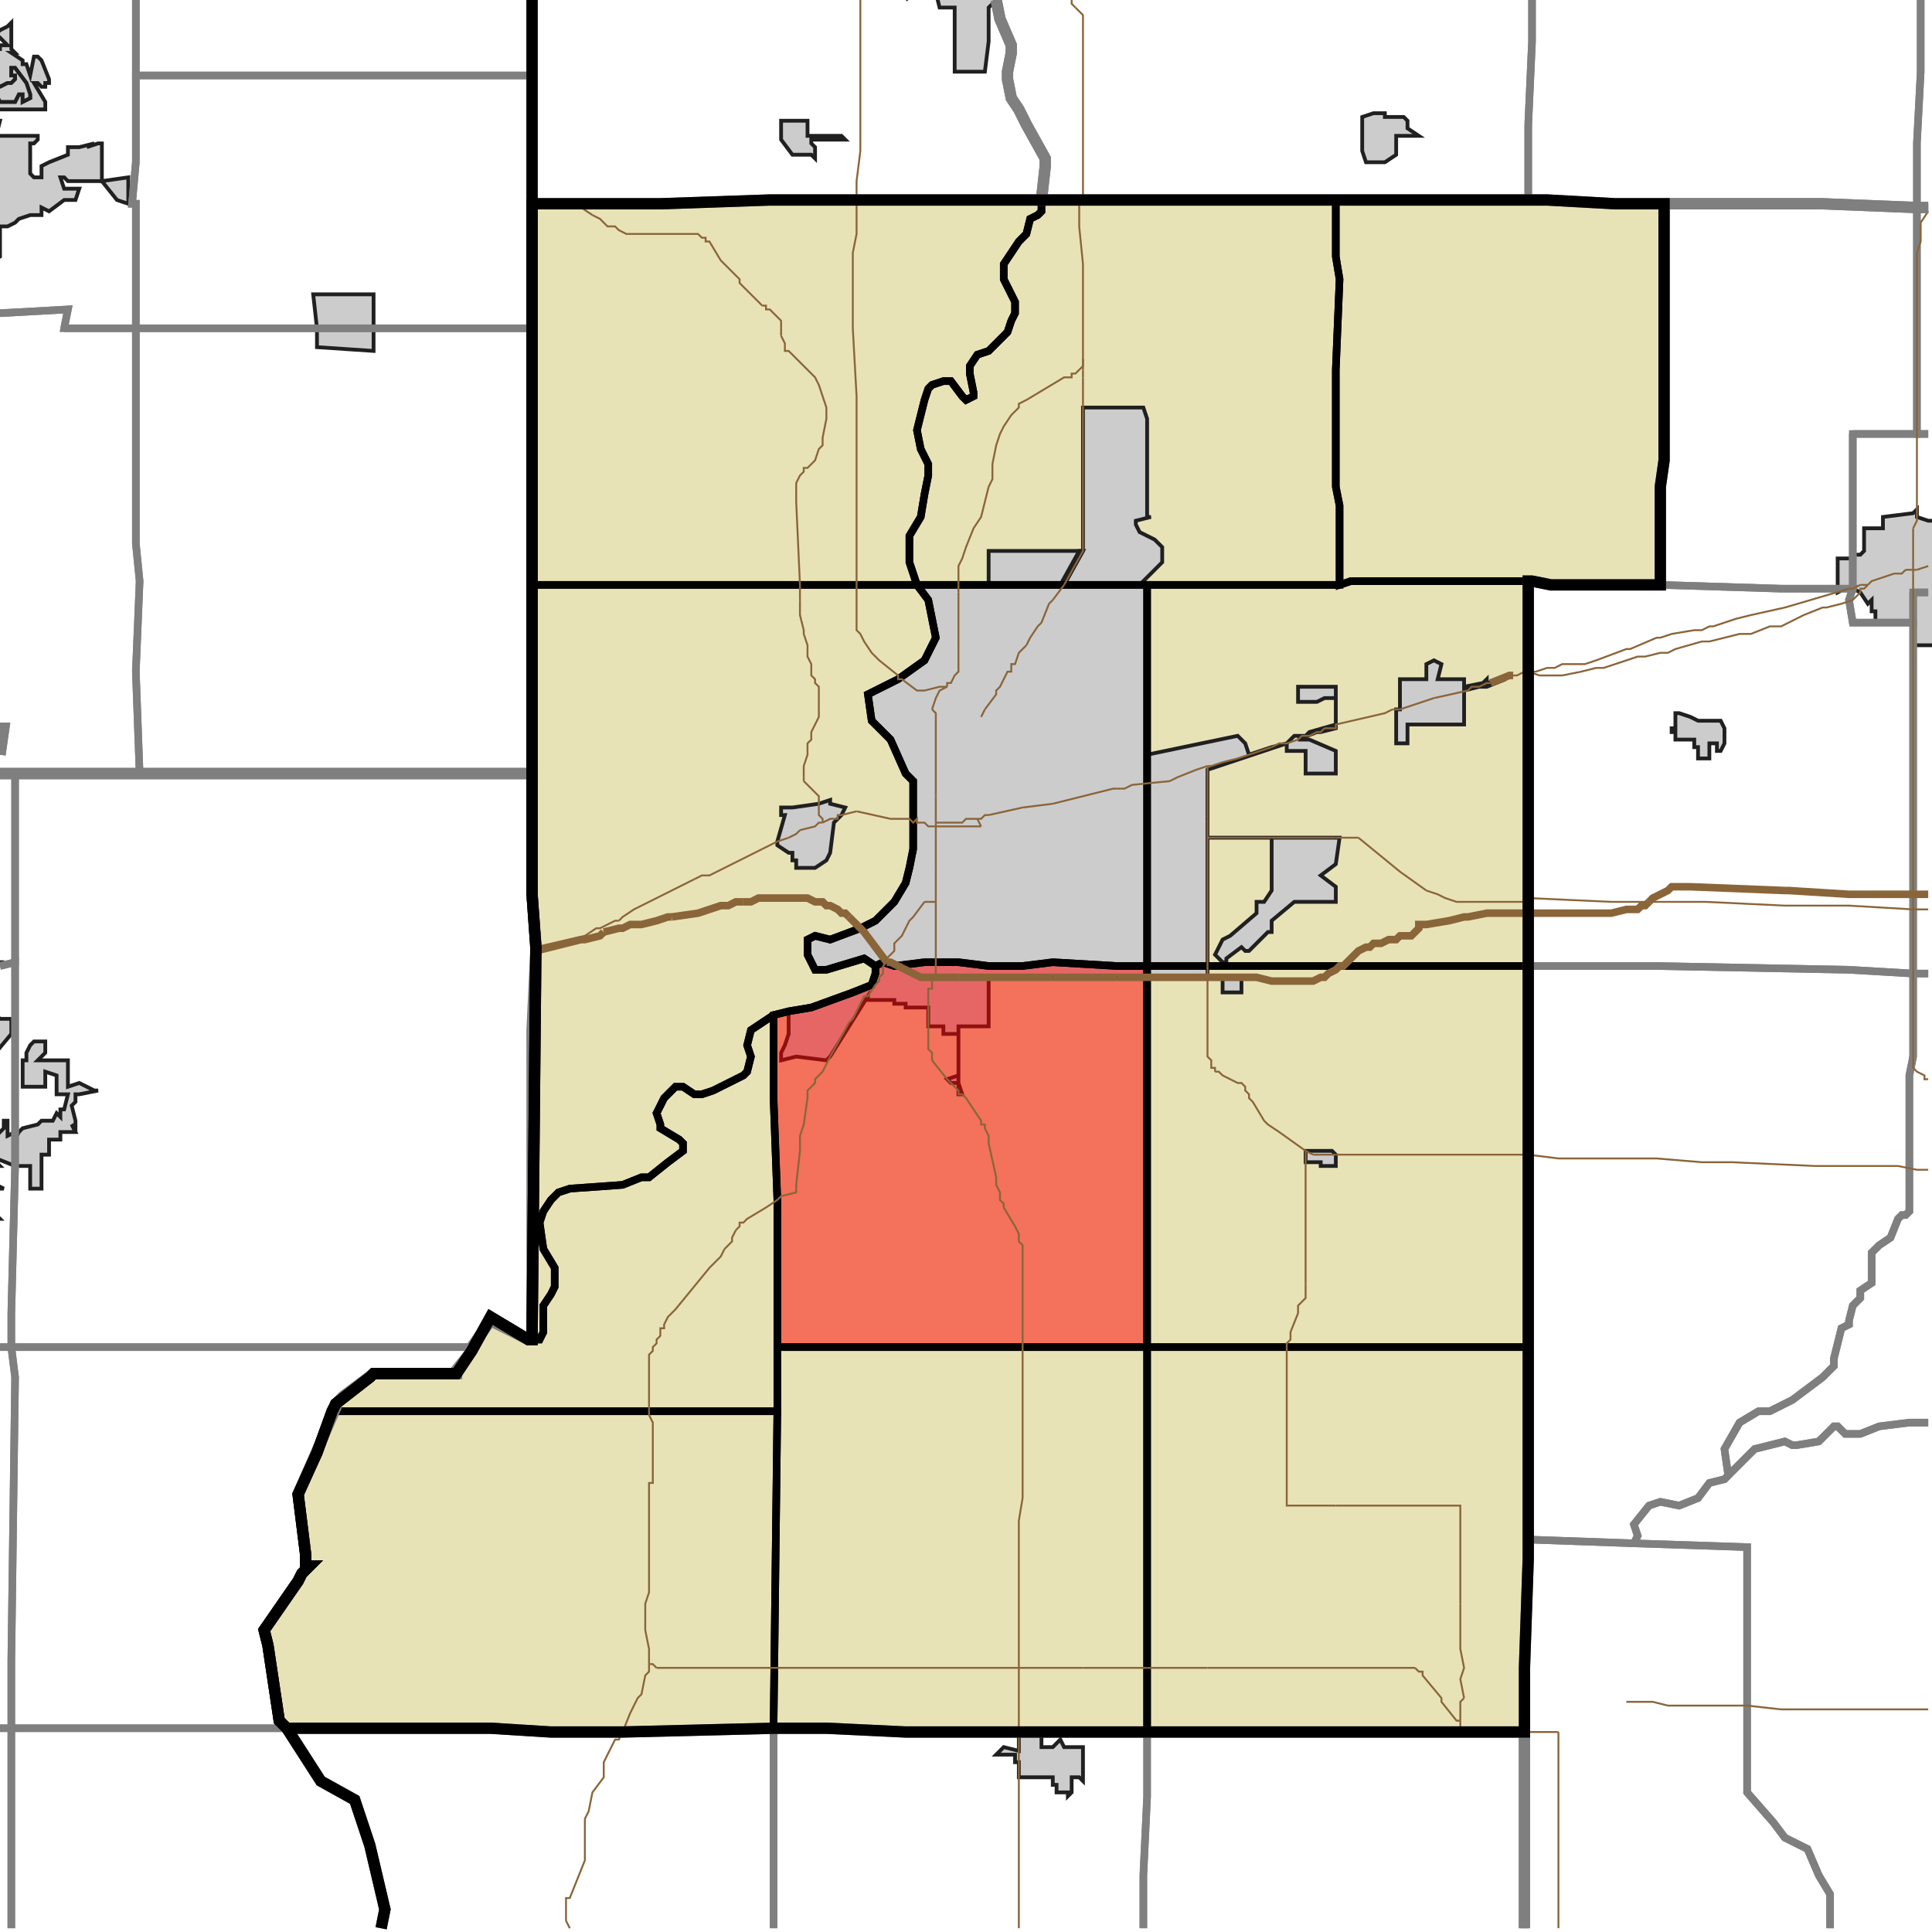 <?xml version="1.0" encoding="UTF-8"?>
<svg version="1.1" width="512" height="512" xmlns="http://www.w3.org/2000/svg" xmlns:xlink="http://www.w3.org/1999/xlink">

<!-- START LAYER target_county -->

<!-- START LAYER target_county_townships -->
<path fill="#e8e2b7" d="M 327 53 L 354 53 L 354 68 L 355 74 L 354 98 L 354 129 L 355 134 L 355 155 L 243 155 L 241 149 L 241 142 L 244 137 L 245 131 L 246 126 L 246 123 L 244 119 L 243 114 L 245 106 L 246 103 L 247 102 L 250 101 L 252 101 L 255 105 L 256 106 L 258 105 L 258 104 L 257 99 L 257 97 L 259 94 L 262 93 L 267 88 L 268 85 L 269 83 L 269 80 L 266 74 L 266 70 L 270 64 L 272 62 L 273 58 L 275 57 L 276 56 L 276 53 L 327 53 z"/>
<path fill="#e8e2b7" d="M 354 53 L 410 53 L 428 54 L 441 54 L 441 122 L 440 129 L 440 155 L 411 155 L 406 154 L 358 154 L 355 155 L 355 134 L 354 129 L 354 98 L 355 74 L 354 68 L 354 53 z"/>
<path fill="#e8e2b7" d="M 276 53 L 276 56 L 275 57 L 273 58 L 272 62 L 270 64 L 266 70 L 266 74 L 269 80 L 269 83 L 268 85 L 267 88 L 262 93 L 259 94 L 257 97 L 257 99 L 258 104 L 258 105 L 256 106 L 255 105 L 252 101 L 250 101 L 247 102 L 246 103 L 245 106 L 243 114 L 244 119 L 246 123 L 246 126 L 245 131 L 244 137 L 241 142 L 241 149 L 243 155 L 141 155 L 141 54 L 175 54 L 204 53 L 276 53 z"/>
<path fill="#e8e2b7" d="M 401 154 L 405 154 L 405 256 L 304 256 L 304 155 L 355 155 L 358 154 L 401 154 z"/>
<path fill="#e8e2b7" d="M 254 155 L 304 155 L 304 256 L 296 256 L 279 255 L 271 256 L 262 256 L 254 255 L 245 255 L 237 256 L 234 255 L 232 256 L 229 254 L 219 257 L 216 257 L 214 253 L 214 249 L 216 248 L 220 249 L 228 246 L 232 244 L 237 239 L 240 234 L 241 230 L 242 225 L 242 207 L 240 205 L 236 196 L 231 191 L 230 184 L 238 180 L 245 175 L 248 169 L 246 159 L 243 155 L 254 155 z"/>
<path fill="#e8e2b7" d="M 154 155 L 243 155 L 246 159 L 248 169 L 245 175 L 238 180 L 230 184 L 231 191 L 236 196 L 240 205 L 242 207 L 242 225 L 241 230 L 240 234 L 237 239 L 232 244 L 228 246 L 220 249 L 216 248 L 214 249 L 214 253 L 216 257 L 219 257 L 229 254 L 232 256 L 232 258 L 231 261 L 226 263 L 215 267 L 209 268 L 205 269 L 199 273 L 198 277 L 199 280 L 198 284 L 197 285 L 189 289 L 186 290 L 184 290 L 181 288 L 179 288 L 176 291 L 174 295 L 175 298 L 175 299 L 180 302 L 181 303 L 181 305 L 177 308 L 172 312 L 170 312 L 165 314 L 151 315 L 148 316 L 146 318 L 144 321 L 143 324 L 144 331 L 147 336 L 147 341 L 146 343 L 144 346 L 144 353 L 143 355 L 141 355 L 142 252 L 142 251 L 141 237 L 141 155 L 154 155 z"/>
<path fill="#e8e2b7" d="M 245 255 L 254 255 L 262 256 L 271 256 L 279 255 L 296 256 L 304 256 L 304 357 L 206 357 L 206 318 L 205 291 L 205 269 L 209 268 L 215 267 L 226 263 L 231 261 L 232 258 L 232 256 L 234 255 L 237 256 L 245 255 z"/>
<path fill="#e8e2b7" d="M 304 256 L 405 256 L 405 357 L 304 357 L 304 256 z"/>
<path fill="#e8e2b7" d="M 205 269 L 205 291 L 206 318 L 206 374 L 88 374 L 89 372 L 98 365 L 99 364 L 121 364 L 125 358 L 130 349 L 140 355 L 143 355 L 144 353 L 144 346 L 146 343 L 147 341 L 147 336 L 144 331 L 143 324 L 144 321 L 146 318 L 148 316 L 151 315 L 165 314 L 170 312 L 172 312 L 177 308 L 181 305 L 181 303 L 180 302 L 175 299 L 175 298 L 174 295 L 176 291 L 179 288 L 181 288 L 184 290 L 186 290 L 189 289 L 197 285 L 198 284 L 199 280 L 198 277 L 199 273 L 205 269 z"/>
<path fill="#e8e2b7" d="M 206 357 L 304 357 L 304 459 L 240 459 L 219 458 L 205 458 L 206 374 L 206 357 z"/>
<path fill="#e8e2b7" d="M 304 357 L 405 357 L 405 413 L 404 442 L 404 459 L 304 459 L 304 357 z"/>
<path fill="#e8e2b7" d="M 102 374 L 206 374 L 205 458 L 165 459 L 146 459 L 130 458 L 76 458 L 74 456 L 71 436 L 70 432 L 79 419 L 80 417 L 82 415 L 81 415 L 81 412 L 79 396 L 84 385 L 88 374 L 102 374 z"/>

<!-- START LAYER IL-places -->
<path fill="#cccccc" stroke="#202020" stroke-width="1" d="M 3 7 L 3 13 L 4 14 L 3 14 L 6 16 L 6 17 L 7 17 L 8 20 L 9 15 L 10 15 L 11 16 L 13 21 L 13 22 L 12 22 L 12 23 L 11 23 L 10 22 L 9 22 L 12 27 L 12 29 L -2 29 L -2 32 L 0 32 L -1 36 L 10 36 L 10 37 L 9 38 L 8 38 L 8 46 L 9 47 L 11 47 L 11 44 L 13 43 L 18 41 L 18 39 L 21 39 L 25 38 L 23 39 L 26 38 L 27 38 L 27 48 L 34 47 L 34 54 L 31 53 L 27 48 L 18 48 L 17 47 L 16 47 L 17 50 L 21 50 L 20 53 L 17 53 L 13 56 L 11 55 L 11 57 L 8 57 L 5 58 L 4 59 L 2 60 L 0 60 L 0 68 L -2 69 L -2 13 L 0 13 L 0 12 L 2 12 L -1 9 L 0 8 L 2 7 L 3 6 L 3 7 M 3 18 L 3 20 L 4 20 L 4 21 L 3 22 L 2 22 L 0 23 L -2 23 L 0 27 L 4 27 L 5 25 L 6 25 L 6 27 L 8 26 L 8 25 L 7 22 L 4 18 L 3 18 z"/>
<path fill="#cccccc" stroke="#202020" stroke-width="1" d="M 4 18 L 7 22 L 8 25 L 8 26 L 6 27 L 6 25 L 5 25 L 4 27 L 0 27 L -2 23 L 0 23 L 2 22 L 3 22 L 4 21 L 4 20 L 3 20 L 3 18 L 4 18 z"/>
<path fill="#cccccc" stroke="#202020" stroke-width="1" d="M 99 87 L 99 93 L 84 92 L 84 87 L 83 78 L 99 78 L 99 87 z"/>
<path fill="#cccccc" stroke="#202020" stroke-width="1" d="M -1 256 L -2 259 L -2 268 L -1 269 L -2 269 L -2 270 L 3 270 L 3 274 L -2 280 L -2 295 L -1 296 L -1 299 L 0 300 L 1 299 L 1 297 L 2 297 L 2 301 L 4 300 L 4 302 L 5 300 L 6 299 L 10 298 L 11 297 L 14 297 L 15 295 L 16 296 L 16 294 L 17 294 L 18 290 L 15 290 L 15 285 L 12 284 L 12 288 L 6 288 L 6 281 L 7 281 L 7 279 L 8 277 L 9 276 L 12 276 L 12 279 L 10 281 L 18 281 L 18 288 L 21 287 L 25 289 L 26 289 L 21 290 L 20 290 L 20 292 L 19 293 L 20 297 L 20 299 L 19 298 L 20 300 L 16 300 L 16 302 L 13 302 L 13 306 L 11 306 L 11 315 L 8 315 L 8 309 L 4 309 L -1 307 L -1 308 L 0 309 L -1 309 L -1 314 L 1 315 L -1 315 L -1 322 L 0 323 L -2 323 L -2 255 L 0 255 L -1 256 z"/>

<!-- START LAYER KY-places -->

<!-- START LAYER MI-places -->

<!-- START LAYER OH-places -->

<!-- START LAYER IN-places -->
<path fill="#cccccc" stroke="#202020" stroke-width="1" d="M 264 -2 L 264 0 L 262 2 L 262 11 L 261 19 L 253 19 L 253 2 L 249 2 L 248 -2 L 242 -2 L 240 0 L 242 -2 L 264 -2 z"/>
<path fill="#cccccc" stroke="#202020" stroke-width="1" d="M 367 31 L 372 31 L 373 32 L 373 34 L 376 36 L 370 36 L 370 41 L 367 43 L 362 43 L 361 40 L 361 31 L 364 30 L 367 30 L 367 31 z"/>
<path fill="#cccccc" stroke="#202020" stroke-width="1" d="M 214 32 L 214 36 L 223 36 L 224 37 L 215 37 L 215 38 L 216 39 L 216 42 L 215 41 L 210 41 L 207 37 L 207 32 L 214 32 z"/>
<path fill="#cccccc" stroke="#202020" stroke-width="1" d="M 301 108 L 303 108 L 304 111 L 304 137 L 305 137 L 301 138 L 301 139 L 302 141 L 306 143 L 308 145 L 308 149 L 302 155 L 282 155 L 287 146 L 287 108 L 301 108 z"/>
<path fill="#cccccc" stroke="#202020" stroke-width="1" d="M 508 137 L 511 138 L 513 138 L 513 171 L 507 171 L 507 165 L 497 165 L 497 162 L 496 162 L 496 159 L 495 160 L 493 157 L 491 156 L 489 156 L 487 157 L 487 148 L 491 148 L 491 147 L 493 147 L 494 146 L 494 140 L 499 140 L 499 137 L 507 136 L 508 135 L 508 137 z"/>
<path fill="#cccccc" stroke="#202020" stroke-width="1" d="M 287 146 L 282 155 L 304 155 L 304 200 L 328 195 L 330 197 L 331 200 L 337 198 L 341 197 L 343 195 L 346 195 L 347 194 L 354 192 L 354 185 L 351 185 L 349 186 L 344 186 L 344 182 L 354 182 L 354 193 L 350 194 L 349 194 L 344 196 L 347 196 L 354 199 L 354 205 L 346 205 L 346 199 L 341 199 L 341 197 L 320 204 L 320 222 L 355 222 L 354 229 L 350 232 L 354 235 L 354 239 L 343 239 L 337 244 L 337 247 L 336 247 L 331 252 L 330 252 L 329 251 L 325 254 L 325 255 L 324 255 L 322 253 L 324 249 L 326 248 L 333 242 L 333 239 L 335 239 L 337 236 L 337 222 L 320 222 L 320 259 L 262 259 L 262 272 L 254 272 L 254 287 L 255 290 L 254 290 L 254 287 L 252 287 L 251 286 L 254 285 L 254 274 L 250 274 L 250 272 L 246 272 L 246 267 L 240 267 L 240 266 L 237 266 L 237 265 L 230 265 L 230 264 L 220 280 L 219 281 L 211 280 L 207 281 L 207 279 L 208 277 L 209 274 L 209 268 L 215 267 L 226 263 L 231 261 L 232 258 L 232 256 L 229 254 L 219 257 L 216 257 L 214 253 L 214 249 L 216 248 L 220 249 L 228 246 L 232 244 L 237 239 L 240 234 L 241 230 L 242 225 L 242 207 L 240 205 L 236 196 L 231 191 L 230 184 L 238 180 L 245 175 L 248 169 L 246 159 L 243 155 L 281 155 L 286 146 L 287 146 z"/>
<path fill="#cccccc" stroke="#202020" stroke-width="1" d="M 262 146 L 286 146 L 281 155 L 262 155 L 262 146 z"/>
<path fill="#cccccc" stroke="#202020" stroke-width="1" d="M 373 180 L 378 180 L 378 176 L 380 175 L 382 176 L 381 180 L 388 180 L 388 182 L 393 181 L 394 180 L 394 181 L 399 180 L 394 182 L 392 182 L 388 183 L 388 192 L 373 192 L 373 197 L 370 197 L 370 188 L 371 188 L 371 180 L 373 180 z"/>
<path fill="#cccccc" stroke="#202020" stroke-width="1" d="M 456 191 L 457 193 L 457 197 L 456 199 L 455 199 L 455 197 L 453 197 L 453 201 L 450 201 L 450 198 L 449 198 L 449 196 L 444 196 L 444 194 L 443 194 L 443 193 L 444 193 L 444 189 L 445 189 L 448 190 L 450 191 L 456 191 z"/>
<path fill="#cccccc" stroke="#202020" stroke-width="1" d="M 217 213 L 220 212 L 220 213 L 224 214 L 223 216 L 221 218 L 220 226 L 219 228 L 216 230 L 211 230 L 211 228 L 210 228 L 210 226 L 209 226 L 206 224 L 206 223 L 208 216 L 207 216 L 207 214 L 210 214 L 217 213 z"/>
<path fill="#cccccc" stroke="#202020" stroke-width="1" d="M 329 259 L 329 263 L 324 263 L 324 259 L 329 259 z"/>
<path fill="#cccccc" stroke="#202020" stroke-width="1" d="M 346 305 L 353 305 L 354 306 L 354 309 L 350 309 L 350 308 L 346 308 L 346 305 z"/>
<path fill="#cccccc" stroke="#202020" stroke-width="1" d="M 271 459 L 276 459 L 276 463 L 279 463 L 281 461 L 282 463 L 287 463 L 287 472 L 286 471 L 284 471 L 284 475 L 283 476 L 283 475 L 280 475 L 280 473 L 279 473 L 279 471 L 270 471 L 270 467 L 269 467 L 269 465 L 264 465 L 266 463 L 270 464 L 270 459 L 271 459 z"/>

<!-- START LAYER target_township -->
<path fill="#ff0000" opacity="0.5" d="M 245 255 L 254 255 L 262 256 L 271 256 L 279 255 L 296 256 L 304 256 L 304 357 L 206 357 L 206 318 L 205 291 L 205 269 L 209 268 L 215 267 L 226 263 L 231 261 L 232 258 L 232 256 L 234 255 L 237 256 L 245 255 z"/>

<!-- START LAYER IL-township_borders -->
<polyline fill="none" stroke="#7f7f7f" stroke-width="2" points="141,0 141,20 36,20 36,0"/>
<polyline fill="none" stroke="#7f7f7f" stroke-width="2" points="36,0 36,43 35,54 36,54 36,87 17,87 18,82 0,83"/>
<polyline fill="none" stroke="#7f7f7f" stroke-width="2" points="141,20 141,87 36,87 36,54 35,54 36,43 36,20 141,20"/>
<polyline fill="none" stroke="#7f7f7f" stroke-width="2" points="17,87 36,87 36,144 37,154 36,178 37,205 0,205"/>
<polyline fill="none" stroke="#7f7f7f" stroke-width="2" points="0,200 1,193 0,193"/>
<polyline fill="none" stroke="#7f7f7f" stroke-width="2" points="0,83 18,82 17,87"/>
<polyline fill="none" stroke="#7f7f7f" stroke-width="2" points="141,87 141,205 37,205 36,178 37,154 36,144 36,87 141,87"/>
<polyline fill="none" stroke="#7f7f7f" stroke-width="2" points="0,193 1,193 0,200"/>
<polyline fill="none" stroke="#7f7f7f" stroke-width="2" points="0,205 4,205 4,255 0,256"/>
<polyline fill="none" stroke="#7f7f7f" stroke-width="2" points="4,205 141,205 141,237 142,250 142,252 141,273 141,355 140,355 130,350 125,357 3,357 3,348 4,309 4,205"/>
<polyline fill="none" stroke="#7f7f7f" stroke-width="2" points="0,256 4,255 4,309 3,348 3,357 0,357"/>
<polyline fill="none" stroke="#7f7f7f" stroke-width="2" points="0,357 3,357 4,365 3,440 3,458 0,458"/>
<polyline fill="none" stroke="#7f7f7f" stroke-width="2" points="125,357 125,358 121,363 121,364 99,364 91,370 89,372 89,373 79,396 81,412 81,415 82,415 80,417 79,419 70,432 71,436 74,456 76,458 3,458 3,440 4,365 3,357 125,357"/>
<polyline fill="none" stroke="#7f7f7f" stroke-width="2" points="0,458 3,458 3,511"/>
<polyline fill="none" stroke="#7f7f7f" stroke-width="2" points="76,458 85,472 94,477 98,489 102,506 101,511"/>
<polyline fill="none" stroke="#7f7f7f" stroke-width="2" points="3,511 3,458 76,458"/>

<!-- START LAYER KY-township_borders -->

<!-- START LAYER MI-township_borders -->

<!-- START LAYER OH-township_borders -->

<!-- START LAYER IN-township_borders -->
<polyline fill="none" stroke="#7f7f7f" stroke-width="2" points="406,0 406,11 405,33 405,53 276,53 277,44 277,42 272,33 270,29 268,26 267,21 267,19 268,14 268,12 265,5 264,0"/>
<polyline fill="none" stroke="#7f7f7f" stroke-width="2" points="264,0 265,5 268,12 268,14 267,19 267,21 268,26 270,29 272,33 277,42 277,44 276,53 204,53 175,54 141,54 141,0"/>
<polyline fill="none" stroke="#7f7f7f" stroke-width="2" points="509,0 509,19 508,38 508,55 483,54 428,54 410,53 405,53 405,33 406,11 406,0"/>
<polyline fill="none" stroke="#7f7f7f" stroke-width="2" points="511,55 508,55 508,38 509,19 509,0"/>
<polyline fill="none" stroke="#7f7f7f" stroke-width="2" points="441,54 483,54 508,55 508,115 491,115 491,156 472,156 440,155 440,129 441,122 441,54"/>
<polyline fill="none" stroke="#7f7f7f" stroke-width="2" points="511,115 508,115 508,55 511,55"/>
<polyline fill="none" stroke="#7f7f7f" stroke-width="2" points="491,115 511,115"/>
<polyline fill="none" stroke="#7f7f7f" stroke-width="2" points="511,157 507,157 507,165 491,165 490,159 491,156 491,115"/>
<polyline fill="none" stroke="#7f7f7f" stroke-width="2" points="406,154 411,155 440,155 472,156 491,156 490,159 491,165 507,165 507,258 490,257 439,256 405,256 405,154 406,154"/>
<polyline fill="none" stroke="#7f7f7f" stroke-width="2" points="507,157 511,157"/>
<polyline fill="none" stroke="#7f7f7f" stroke-width="2" points="511,258 507,258 507,157"/>
<polyline fill="none" stroke="#7f7f7f" stroke-width="2" points="405,256 439,256 490,257 507,258 507,280 506,285 506,321 505,322 504,322 503,323 501,328 498,330 496,332 496,340 493,342 493,344 491,346 490,350 490,351 488,352 486,360 486,362 483,365 475,371 469,374 466,374 461,377 457,384 458,391 457,392 453,393 450,397 445,399 440,398 437,399 433,404 434,407 433,409 405,408 405,256"/>
<polyline fill="none" stroke="#7f7f7f" stroke-width="2" points="507,258 511,258"/>
<polyline fill="none" stroke="#7f7f7f" stroke-width="2" points="511,377 506,377 498,378 493,380 489,380 487,378 486,378 482,382 476,383 475,383 473,382 465,384 458,391 457,384 461,377 466,374 469,374 475,371 483,365 486,362 486,360 488,352 490,351 490,350 491,346 493,344 493,342 496,340 496,332 498,330 501,328 503,323 504,322 505,322 506,321 506,285 507,280 507,258"/>
<polyline fill="none" stroke="#7f7f7f" stroke-width="2" points="485,511 485,502 482,497 479,490 473,487 470,483 463,475 463,410 433,409 434,407 433,404 437,399 440,398 445,399 450,397 453,393 457,392 465,384 473,382 475,383 476,383 482,382 486,378 487,378 489,380 493,380 498,378 506,377 511,377"/>
<polyline fill="none" stroke="#7f7f7f" stroke-width="2" points="433,409 463,410 463,475 470,483 473,487 479,490 482,497 485,502 485,511"/>
<polyline fill="none" stroke="#7f7f7f" stroke-width="2" points="404,511 404,442 405,413 405,408 433,409"/>
<polyline fill="none" stroke="#7f7f7f" stroke-width="2" points="79,458 130,458 146,459 165,459 205,458 205,511"/>
<polyline fill="none" stroke="#7f7f7f" stroke-width="2" points="101,511 102,506 98,489 94,477 85,472 76,458 79,458"/>
<polyline fill="none" stroke="#7f7f7f" stroke-width="2" points="240,459 304,459 304,476 303,497 303,511"/>
<polyline fill="none" stroke="#7f7f7f" stroke-width="2" points="205,511 205,458 219,458 240,459"/>
<polyline fill="none" stroke="#7f7f7f" stroke-width="2" points="337,459 404,459 404,511"/>
<polyline fill="none" stroke="#7f7f7f" stroke-width="2" points="303,511 303,497 304,476 304,459 337,459"/>

<!-- START LAYER target_county_township_borders -->
<polyline fill="none" stroke="#000000" stroke-width="2" points="327,53 354,53 354,68 355,74 354,98 354,129 355,134 355,155 243,155 241,149 241,142 244,137 245,131 246,126 246,123 244,119 243,114 245,106 246,103 247,102 250,101 252,101 255,105 256,106 258,105 258,104 257,99 257,97 259,94 262,93 267,88 268,85 269,83 269,80 266,74 266,70 270,64 272,62 273,58 275,57 276,56 276,53 327,53"/>
<polyline fill="none" stroke="#000000" stroke-width="2" points="354,53 410,53 428,54 441,54 441,122 440,129 440,155 411,155 406,154 358,154 355,155 355,134 354,129 354,98 355,74 354,68 354,53"/>
<polyline fill="none" stroke="#000000" stroke-width="2" points="276,53 276,56 275,57 273,58 272,62 270,64 266,70 266,74 269,80 269,83 268,85 267,88 262,93 259,94 257,97 257,99 258,104 258,105 256,106 255,105 252,101 250,101 247,102 246,103 245,106 243,114 244,119 246,123 246,126 245,131 244,137 241,142 241,149 243,155 141,155 141,54 175,54 204,53 276,53"/>
<polyline fill="none" stroke="#000000" stroke-width="2" points="401,154 405,154 405,256 304,256 304,155 355,155 358,154 401,154"/>
<polyline fill="none" stroke="#000000" stroke-width="2" points="254,155 304,155 304,256 296,256 279,255 271,256 262,256 254,255 245,255 237,256 234,255 232,256 229,254 219,257 216,257 214,253 214,249 216,248 220,249 228,246 232,244 237,239 240,234 241,230 242,225 242,207 240,205 236,196 231,191 230,184 238,180 245,175 248,169 246,159 243,155 254,155"/>
<polyline fill="none" stroke="#000000" stroke-width="2" points="154,155 243,155 246,159 248,169 245,175 238,180 230,184 231,191 236,196 240,205 242,207 242,225 241,230 240,234 237,239 232,244 228,246 220,249 216,248 214,249 214,253 216,257 219,257 229,254 232,256 232,258 231,261 226,263 215,267 209,268 205,269 199,273 198,277 199,280 198,284 197,285 189,289 186,290 184,290 181,288 179,288 176,291 174,295 175,298 175,299 180,302 181,303 181,305 177,308 172,312 170,312 165,314 151,315 148,316 146,318 144,321 143,324 144,331 147,336 147,341 146,343 144,346 144,353 143,355 141,355 142,252 142,251 141,237 141,155 154,155"/>
<polyline fill="none" stroke="#000000" stroke-width="2" points="245,255 254,255 262,256 271,256 279,255 296,256 304,256 304,357 206,357 206,318 205,291 205,269 209,268 215,267 226,263 231,261 232,258 232,256 234,255 237,256 245,255"/>
<polyline fill="none" stroke="#000000" stroke-width="2" points="304,256 405,256 405,357 304,357 304,256"/>
<polyline fill="none" stroke="#000000" stroke-width="2" points="205,269 205,291 206,318 206,374 88,374 89,372 98,365 99,364 121,364 125,358 130,349 140,355 143,355 144,353 144,346 146,343 147,341 147,336 144,331 143,324 144,321 146,318 148,316 151,315 165,314 170,312 172,312 177,308 181,305 181,303 180,302 175,299 175,298 174,295 176,291 179,288 181,288 184,290 186,290 189,289 197,285 198,284 199,280 198,277 199,273 205,269"/>
<polyline fill="none" stroke="#000000" stroke-width="2" points="206,357 304,357 304,459 240,459 219,458 205,458 206,374 206,357"/>
<polyline fill="none" stroke="#000000" stroke-width="2" points="304,357 405,357 405,413 404,442 404,459 304,459 304,357"/>
<polyline fill="none" stroke="#000000" stroke-width="2" points="102,374 206,374 205,458 165,459 146,459 130,458 76,458 74,456 71,436 70,432 79,419 80,417 82,415 81,415 81,412 79,396 84,385 88,374 102,374"/>

<!-- START LAYER highways_state_US -->
<polyline fill="none" stroke="#8a6539" stroke-width="0.5" points="285,2 284,1 284,0"/>
<polyline fill="none" stroke="#8a6539" stroke-width="0.5" points="287,8 287,4 285,2"/>
<polyline fill="none" stroke="#8a6539" stroke-width="0.5" points="153,55 152,55 150,54 141,54"/>
<polyline fill="none" stroke="#8a6539" stroke-width="0.5" points="157,57 154,55 153,55"/>
<polyline fill="none" stroke="#8a6539" stroke-width="0.5" points="287,8 287,52 286,53 286,60"/>
<polyline fill="none" stroke="#8a6539" stroke-width="0.5" points="202,81 196,75 196,74 191,69 188,64 187,64 187,63 186,63 185,62 166,62 164,61 163,60 161,60 159,58 157,57"/>
<polyline fill="none" stroke="#8a6539" stroke-width="0.5" points="207,89 207,85 204,82 203,82 203,81 202,81"/>
<polyline fill="none" stroke="#8a6539" stroke-width="0.5" points="286,60 287,70 287,95"/>
<polyline fill="none" stroke="#8a6539" stroke-width="0.5" points="287,95 287,96"/>
<polyline fill="none" stroke="#8a6539" stroke-width="0.5" points="287,96 287,98"/>
<polyline fill="none" stroke="#8a6539" stroke-width="0.5" points="287,98 287,100"/>
<polyline fill="none" stroke="#8a6539" stroke-width="0.5" points="287,100 287,102"/>
<polyline fill="none" stroke="#8a6539" stroke-width="0.5" points="287,102"/>
<polyline fill="none" stroke="#8a6539" stroke-width="0.5" points="508,137 508,67 509,64 509,59 511,56"/>
<polyline fill="none" stroke="#8a6539" stroke-width="0.5" points="507,140 508,138 508,137"/>
<polyline fill="none" stroke="#8a6539" stroke-width="0.5" points="287,102 287,145"/>
<polyline fill="none" stroke="#8a6539" stroke-width="0.5" points="508,151 511,150"/>
<polyline fill="none" stroke="#8a6539" stroke-width="0.5" points="507,151 508,151"/>
<polyline fill="none" stroke="#8a6539" stroke-width="0.5" points="507,151 507,140"/>
<polyline fill="none" stroke="#8a6539" stroke-width="0.5" points="505,151 507,151"/>
<polyline fill="none" stroke="#8a6539" stroke-width="0.5" points="507,152 507,151"/>
<polyline fill="none" stroke="#8a6539" stroke-width="0.5" points="503,152 504,152 505,151"/>
<polyline fill="none" stroke="#8a6539" stroke-width="0.5" points="287,145 287,146 282,155"/>
<polyline fill="none" stroke="#8a6539" stroke-width="0.5" points="254,155 254,150 255,148 256,145 258,140 260,137 262,129 263,127 263,123 264,118 265,115 266,113 268,110 270,108 270,107 272,106 282,100 284,100 284,99 285,99 287,97 287,95"/>
<polyline fill="none" stroke="#8a6539" stroke-width="0.5" points="495,155 496,154 502,152 503,152"/>
<polyline fill="none" stroke="#8a6539" stroke-width="0.5" points="493,155 495,155"/>
<polyline fill="none" stroke="#8a6539" stroke-width="0.5" points="254,157 254,155"/>
<polyline fill="none" stroke="#8a6539" stroke-width="0.5" points="279,159 282,155"/>
<polyline fill="none" stroke="#8a6539" stroke-width="0.5" points="212,159 212,155 211,133 211,128 212,126 213,125 213,124 214,124 216,122 217,119 218,118 218,116 219,111 219,108 217,102 216,100 209,93 208,93 208,91 207,89"/>
<polyline fill="none" stroke="#8a6539" stroke-width="0.5" points="279,159"/>
<polyline fill="none" stroke="#8a6539" stroke-width="0.5" points="507,165 507,152"/>
<polyline fill="none" stroke="#8a6539" stroke-width="0.5" points="272,171 273,169 275,166 276,165 278,160 279,159"/>
<polyline fill="none" stroke="#8a6539" stroke-width="0.5" points="254,171 254,157"/>
<polyline fill="none" stroke="#8a6539" stroke-width="0.5" points="507,174 507,165"/>
<polyline fill="none" stroke="#8a6539" stroke-width="0.5" points="405,178 407,178 410,177 412,177 414,176 420,176 423,175 431,172 432,172 439,169 440,169 443,168 449,167 451,167 453,166 454,166 460,164 464,163 473,161 490,156 491,156 493,155"/>
<polyline fill="none" stroke="#8a6539" stroke-width="0.5" points="404,178 405,178"/>
<polyline fill="none" stroke="#8a6539" stroke-width="0.5" points="404,178"/>
<polyline fill="none" stroke="#8a6539" stroke-width="0.5" points="495,155 494,156 493,156 493,157 491,159 488,160 484,161 483,161 478,163 472,166 469,166 464,168 461,168 453,170 451,170 444,172 442,173 440,173 436,174 434,174 425,177 423,177 419,178 414,179 408,179 405,178 404,178"/>
<polyline fill="none" stroke="#8a6539" stroke-width="0.5" points="401,179 402,179 404,178"/>
<polyline fill="none" stroke="#8a6539" stroke-width="0.5" points="251,182 251,181 252,181 253,179 254,178 254,171"/>
<polyline fill="none" stroke="#8a6539" stroke-width="0.5" points="228,0 228,40 227,48 227,62 226,67 226,87 227,105 227,167 228,168 229,170 231,173 233,175 238,179 238,180 239,180 243,183 245,183 249,182 251,182"/>
<polyline fill="none" stroke="#8a6539" stroke-width="0.5" points="380,185 389,183 390,182 392,182 394,181 395,181"/>
<polyline fill="none" stroke="#8a6539" stroke-width="0.5" points="217,187 217,182 216,181 216,180 215,179 215,176 214,174 214,171 213,168 213,167 212,163 212,159"/>
<polyline fill="none" stroke="#8a6539" stroke-width="0.5" points="217,188 217,187"/>
<polyline fill="none" stroke="#8a6539" stroke-width="0.5" points="371,188 380,185"/>
<polyline fill="none" stroke="#8a6539" stroke-width="0.5" points="261,188 264,184 264,183 265,182 267,178 268,178 268,176 269,176 270,173 272,171"/>
<polyline fill="none" stroke="#8a6539" stroke-width="0.5" points="247,188 248,185 249,183 251,182"/>
<polyline fill="none" stroke="#8a6539" stroke-width="0.5" points="369,188 371,188"/>
<polyline fill="none" stroke="#8a6539" stroke-width="0.5" points="260,190 261,188"/>
<polyline fill="none" stroke="#8a6539" stroke-width="0.5" points="351,193 354,193 354,192 367,189 369,188"/>
<polyline fill="none" stroke="#8a6539" stroke-width="0.5" points="337,198 339,197 341,197 344,196 345,195 347,195 349,194 350,194 351,193"/>
<polyline fill="none" stroke="#8a6539" stroke-width="0.5" points="337,198 328,201 324,202 321,203 320,203"/>
<polyline fill="none" stroke="#8a6539" stroke-width="0.5" points="213,206 213,203 214,200 214,197 215,196 215,194 217,190 217,188"/>
<polyline fill="none" stroke="#8a6539" stroke-width="0.5" points="213,207 213,206"/>
<polyline fill="none" stroke="#8a6539" stroke-width="0.5" points="297,209 298,209 300,208 310,207 312,206 317,204 320,203"/>
<polyline fill="none" stroke="#8a6539" stroke-width="0.5" points="296,209 297,209"/>
<polyline fill="none" stroke="#8a6539" stroke-width="0.5" points="248,211 248,189 247,188"/>
<polyline fill="none" stroke="#8a6539" stroke-width="0.5" points="279,213 295,209 296,209"/>
<polyline fill="none" stroke="#8a6539" stroke-width="0.5" points="217,213 217,211 213,207"/>
<polyline fill="none" stroke="#8a6539" stroke-width="0.5" points="271,214 279,213"/>
<polyline fill="none" stroke="#8a6539" stroke-width="0.5" points="217,215 217,213"/>
<polyline fill="none" stroke="#8a6539" stroke-width="0.5" points="262,216 271,214"/>
<polyline fill="none" stroke="#8a6539" stroke-width="0.5" points="259,217 260,217 261,216 262,216"/>
<polyline fill="none" stroke="#8a6539" stroke-width="0.5" points="320,203 320,217"/>
<polyline fill="none" stroke="#8a6539" stroke-width="0.5" points="248,218 255,218 256,217 259,217"/>
<polyline fill="none" stroke="#8a6539" stroke-width="0.5" points="248,218 248,211"/>
<polyline fill="none" stroke="#8a6539" stroke-width="0.5" points="227,215 223,216 222,216 222,217 220,217 218,218"/>
<polyline fill="none" stroke="#8a6539" stroke-width="0.5" points="218,218 218,217 217,216 217,215"/>
<polyline fill="none" stroke="#8a6539" stroke-width="0.5" points="248,218 248,219"/>
<polyline fill="none" stroke="#8a6539" stroke-width="0.5" points="248,219 246,219 245,218 243,218 243,217 242,218 241,217 236,217 227,215"/>
<polyline fill="none" stroke="#8a6539" stroke-width="0.5" points="259,217 260,219"/>
<polyline fill="none" stroke="#8a6539" stroke-width="0.5" points="248,219 260,219"/>
<polyline fill="none" stroke="#8a6539" stroke-width="0.5" points="212,220 216,219 217,218 218,218"/>
<polyline fill="none" stroke="#8a6539" stroke-width="0.5" points="212,220"/>
<polyline fill="none" stroke="#8a6539" stroke-width="0.5" points="248,219 248,221"/>
<polyline fill="none" stroke="#8a6539" stroke-width="0.5" points="209,222 211,221 212,220"/>
<polyline fill="none" stroke="#8a6539" stroke-width="0.5" points="360,222 354,222"/>
<polyline fill="none" stroke="#8a6539" stroke-width="0.5" points="354,222 337,222"/>
<polyline fill="none" stroke="#8a6539" stroke-width="0.5" points="337,222 320,222"/>
<polyline fill="none" stroke="#8a6539" stroke-width="0.5" points="320,217 320,222"/>
<polyline fill="none" stroke="#8a6539" stroke-width="0.5" points="206,223 209,222"/>
<polyline fill="none" stroke="#8a6539" stroke-width="0.5" points="202,225 206,223"/>
<polyline fill="none" stroke="#8a6539" stroke-width="0.5" points="248,221 248,230"/>
<polyline fill="none" stroke="#8a6539" stroke-width="0.5" points="184,233 186,232 188,232 202,225"/>
<polyline fill="none" stroke="#8a6539" stroke-width="0.5" points="378,236 371,231 360,222"/>
<polyline fill="none" stroke="#8a6539" stroke-width="0.5" points="507,237 507,174"/>
<polyline fill="none" stroke="#8a6539" stroke-width="0.5" points="248,230 248,239"/>
<polyline fill="none" stroke="#8a6539" stroke-width="0.5" points="248,239 245,239"/>
<polyline fill="none" stroke="#8a6539" stroke-width="0.5" points="320,239 320,222"/>
<polyline fill="none" stroke="#8a6539" stroke-width="0.5" points="405,238 405,239"/>
<polyline fill="none" stroke="#8a6539" stroke-width="0.5" points="405,239 386,239 383,238 381,237 378,236"/>
<polyline fill="none" stroke="#8a6539" stroke-width="0.5" points="437,239 427,239 405,238"/>
<polyline fill="none" stroke="#8a6539" stroke-width="0.5" points="507,241 507,237"/>
<polyline fill="none" stroke="#8a6539" stroke-width="0.5" points="507,241 490,240 473,240 452,239 437,239"/>
<polyline fill="none" stroke="#8a6539" stroke-width="0.5" points="164,244 165,243 168,241 184,233"/>
<polyline fill="none" stroke="#8a6539" stroke-width="0.5" points="511,241 507,241"/>
<polyline fill="none" stroke="#8a6539" stroke-width="0.5" points="142,251 155,248 158,246 159,246 163,244 164,244"/>
<polyline fill="none" stroke="#8a6539" stroke-width="0.5" points="245,239 242,243 241,244 239,248 237,250 237,252 235,254 235,255"/>
<polyline fill="none" stroke="#8a6539" stroke-width="0.5" points="248,239 248,255"/>
<polyline fill="none" stroke="#8a6539" stroke-width="0.5" points="235,255 234,256"/>
<polyline fill="none" stroke="#8a6539" stroke-width="0.5" points="320,239 320,256"/>
<polyline fill="none" stroke="#8a6539" stroke-width="0.5" points="248,255 248,258"/>
<polyline fill="none" stroke="#8a6539" stroke-width="0.5" points="320,256 320,259"/>
<polyline fill="none" stroke="#8a6539" stroke-width="0.5" points="248,258 247,259"/>
<polyline fill="none" stroke="#8a6539" stroke-width="0.5" points="247,259 247,262 246,262 246,264"/>
<polyline fill="none" stroke="#8a6539" stroke-width="0.5" points="246,264 246,272"/>
<polyline fill="none" stroke="#8a6539" stroke-width="0.5" points="234,256 234,258 233,259 233,260 232,261 230,264 229,264 226,270 225,271 220,280"/>
<polyline fill="none" stroke="#8a6539" stroke-width="0.5" points="246,272 246,278 247,279 247,281"/>
<polyline fill="none" stroke="#8a6539" stroke-width="0.5" points="320,259 320,280 321,281 321,283 322,283 322,284"/>
<polyline fill="none" stroke="#8a6539" stroke-width="0.5" points="322,284 323,284 324,285 328,287 329,287 330,288 330,289 331,290 331,291 332,292 335,297 336,298 339,300 346,305"/>
<polyline fill="none" stroke="#8a6539" stroke-width="0.5" points="348,306 346,305"/>
<polyline fill="none" stroke="#8a6539" stroke-width="0.5" points="354,306 348,306"/>
<polyline fill="none" stroke="#8a6539" stroke-width="0.5" points="511,286 510,286 510,285 508,284 507,283 507,241"/>
<polyline fill="none" stroke="#8a6539" stroke-width="0.5" points="511,310 508,310 503,309 481,309 459,308 451,308 439,307 413,307 405,306 354,306"/>
<polyline fill="none" stroke="#8a6539" stroke-width="0.5" points="195,326 196,325 196,324 197,324 198,323 203,320 206,318 207,317 211,316 211,314 212,305 212,301 213,298 214,291 214,289 216,287 216,286 218,284 220,280"/>
<polyline fill="none" stroke="#8a6539" stroke-width="0.5" points="192,331 194,329 194,328 195,326"/>
<polyline fill="none" stroke="#8a6539" stroke-width="0.5" points="247,281 251,286 254,289 254,290 255,290 256,291 260,297 260,298 261,298 261,299 262,301 262,303 264,312 264,314 265,316 265,318 266,319 266,320 269,325 270,327 270,329 271,330 271,340"/>
<polyline fill="none" stroke="#8a6539" stroke-width="0.5" points="346,305 346,340"/>
<polyline fill="none" stroke="#8a6539" stroke-width="0.5" points="354,399 341,399 341,356 342,355 342,353 344,348 344,346 346,344 346,340"/>
<polyline fill="none" stroke="#8a6539" stroke-width="0.5" points="387,425 387,399 354,399"/>
<polyline fill="none" stroke="#8a6539" stroke-width="0.5" points="172,441 172,437 171,432 171,425 172,422 172,393 173,393 173,377 172,375 172,359 173,358 173,357 174,356 174,355 175,354 175,352 176,352 176,351 177,349 179,347 188,336 191,333 192,331"/>
<polyline fill="none" stroke="#8a6539" stroke-width="0.5" points="174,442 173,441 172,441"/>
<polyline fill="none" stroke="#8a6539" stroke-width="0.5" points="320,442 375,442"/>
<polyline fill="none" stroke="#8a6539" stroke-width="0.5" points="304,442 320,442"/>
<polyline fill="none" stroke="#8a6539" stroke-width="0.5" points="287,442 304,442"/>
<polyline fill="none" stroke="#8a6539" stroke-width="0.5" points="270,442 287,442"/>
<polyline fill="none" stroke="#8a6539" stroke-width="0.5" points="270,442 270,403 271,397 271,340"/>
<polyline fill="none" stroke="#8a6539" stroke-width="0.5" points="270,442 174,442"/>
<polyline fill="none" stroke="#8a6539" stroke-width="0.5" points="388,450 387,445 388,442 387,437 387,425"/>
<polyline fill="none" stroke="#8a6539" stroke-width="0.5" points="511,453 472,453 463,452 442,452 438,451 431,451"/>
<polyline fill="none" stroke="#8a6539" stroke-width="0.5" points="387,456 387,451 388,450"/>
<polyline fill="none" stroke="#8a6539" stroke-width="0.5" points="375,442 376,443 377,443 377,444 382,450 382,451 386,456 387,456"/>
<polyline fill="none" stroke="#8a6539" stroke-width="0.5" points="413,459 387,459 387,456"/>
<polyline fill="none" stroke="#8a6539" stroke-width="0.5" points="151,511 150,509 150,503 151,503 155,493 155,482 156,480 157,475 160,471 160,467 163,461 164,461 165,459 167,454 169,450 170,449 171,444 172,443 172,441"/>
<polyline fill="none" stroke="#8a6539" stroke-width="0.5" points="270,511 270,442"/>
<polyline fill="none" stroke="#8a6539" stroke-width="0.5" points="413,511 413,459"/>

<!-- START LAYER highways_interstate -->
<polyline fill="none" stroke="#8a6539" stroke-width="2" points="395,181 400,179 401,179"/>
<polyline fill="none" stroke="#8a6539" stroke-width="2" points="511,237 507,237"/>
<polyline fill="none" stroke="#8a6539" stroke-width="2" points="507,237 490,237 474,236 473,236 448,235 443,235 442,236 438,238 437,239"/>
<polyline fill="none" stroke="#8a6539" stroke-width="2" points="197,239 199,239 201,238 214,238 216,239 218,239 219,240 220,240 222,241 223,242 224,242 225,243"/>
<polyline fill="none" stroke="#8a6539" stroke-width="2" points="178,243 185,242 191,240 193,240 195,239 197,239"/>
<polyline fill="none" stroke="#8a6539" stroke-width="2" points="160,247 164,246 165,246 167,245 170,245 174,244 177,243 178,243"/>
<polyline fill="none" stroke="#8a6539" stroke-width="2" points="142,252 154,249 155,249 159,248 160,247"/>
<polyline fill="none" stroke="#8a6539" stroke-width="2" points="225,243 229,247 235,255"/>
<polyline fill="none" stroke="#8a6539" stroke-width="2" points="320,259 296,259"/>
<polyline fill="none" stroke="#8a6539" stroke-width="2" points="279,259 296,259"/>
<polyline fill="none" stroke="#8a6539" stroke-width="2" points="247,259 254,259"/>
<polyline fill="none" stroke="#8a6539" stroke-width="2" points="254,259 279,259"/>
<polyline fill="none" stroke="#8a6539" stroke-width="2" points="235,255 236,255 244,259 247,259"/>
<polyline fill="none" stroke="#8a6539" stroke-width="2" points="437,239 436,240 435,240 434,241 431,241 427,242 394,242 389,243 388,243 384,244 378,245 376,245 376,246 374,248 371,248 370,249 368,249 366,250 364,250 363,251 362,251 360,252 356,256 355,256 354,257 352,258 351,259 350,259 348,260 337,260 333,259 320,259"/>

<!-- START LAYER IL-county_borders -->
<polyline fill="none" stroke="#7f7f7f" stroke-width="3" points="141,0 141,205 0,205"/>
<polyline fill="none" stroke="#7f7f7f" stroke-width="3" points="0,200 1,193 0,193"/>
<polyline fill="none" stroke="#7f7f7f" stroke-width="3" points="0,193 1,193 0,200"/>
<polyline fill="none" stroke="#7f7f7f" stroke-width="3" points="0,205 141,205 141,237 142,250 142,252 141,273 141,355 140,355 130,350 125,357 125,358 121,363 121,364 99,364 91,370 89,372 89,373 79,396 81,412 81,415 82,415 80,417 79,419 70,432 71,436 74,456 76,458 85,472 94,477 98,489 102,506 101,511"/>

<!-- START LAYER OH-county_borders -->

<!-- START LAYER MI-county_borders -->

<!-- START LAYER KY-county_borders -->

<!-- START LAYER IN-county_borders -->
<polyline fill="none" stroke="#7f7f7f" stroke-width="3" points="264,0 265,5 268,12 268,14 267,19 267,21 268,26 270,29 272,33 277,42 277,44 276,53 204,53 175,54 141,54 141,0"/>
<polyline fill="none" stroke="#7f7f7f" stroke-width="3" points="511,55 508,55 483,54 428,54 410,53 276,53 277,44 277,42 272,33 270,29 268,26 267,21 267,19 268,14 268,12 265,5 264,0"/>
<polyline fill="none" stroke="#7f7f7f" stroke-width="3" points="441,54 483,54 508,55 511,55"/>
<polyline fill="none" stroke="#7f7f7f" stroke-width="3" points="404,511 404,442 405,413 405,154 406,154 411,155 440,155 440,129 441,122 441,54"/>
<polyline fill="none" stroke="#7f7f7f" stroke-width="3" points="79,458 130,458 146,459 165,459 205,458 219,458 240,459 404,459 404,511"/>
<polyline fill="none" stroke="#7f7f7f" stroke-width="3" points="101,511 102,506 98,489 94,477 85,472 76,458 79,458"/>

<!-- START LAYER target_county_borders -->
<polyline fill="none" stroke="#000000" stroke-width="3" points="327,53 410,53 428,54 441,54 441,122 440,129 440,155 411,155 406,154 405,154 405,413 404,442 404,459 240,459 219,458 205,458 165,459 146,459 130,458 76,458 74,456 71,436 70,432 79,419 80,417 82,415 81,415 81,412 79,396 84,385 88,374 89,372 98,365 99,364 121,364 125,358 130,349 140,355 141,355 142,252 142,251 141,237 141,54 175,54 204,53 327,53"/>

<!-- START LAYER IL-border -->
<polyline fill="none" stroke="#dcdcdc" stroke-width="1" points="141,0 141,237 142,250 142,252 141,273 141,355 140,355 130,350 125,357 125,358 121,363 121,364 99,364 91,370 89,372 89,373 79,396 81,412 81,415 82,415 80,417 79,419 70,432 71,436 74,456 76,458 85,472 94,477 98,489 102,506 101,511"/>

<!-- START LAYER KY-border -->

<!-- START LAYER MI-border -->

<!-- START LAYER OH-border -->

<!-- START LAYER IN-border -->
<polyline fill="none" stroke="#000000" stroke-width="3" points="101,511 102,506 98,489 94,477 85,472 76,458 74,456 71,436 70,432 79,419 80,417 82,415 81,415 81,412 79,396 84,385 88,374 89,372 98,365 99,364 121,364 125,358 130,349 140,355 141,355 142,252 142,251 141,237 141,0"/>
</svg>
